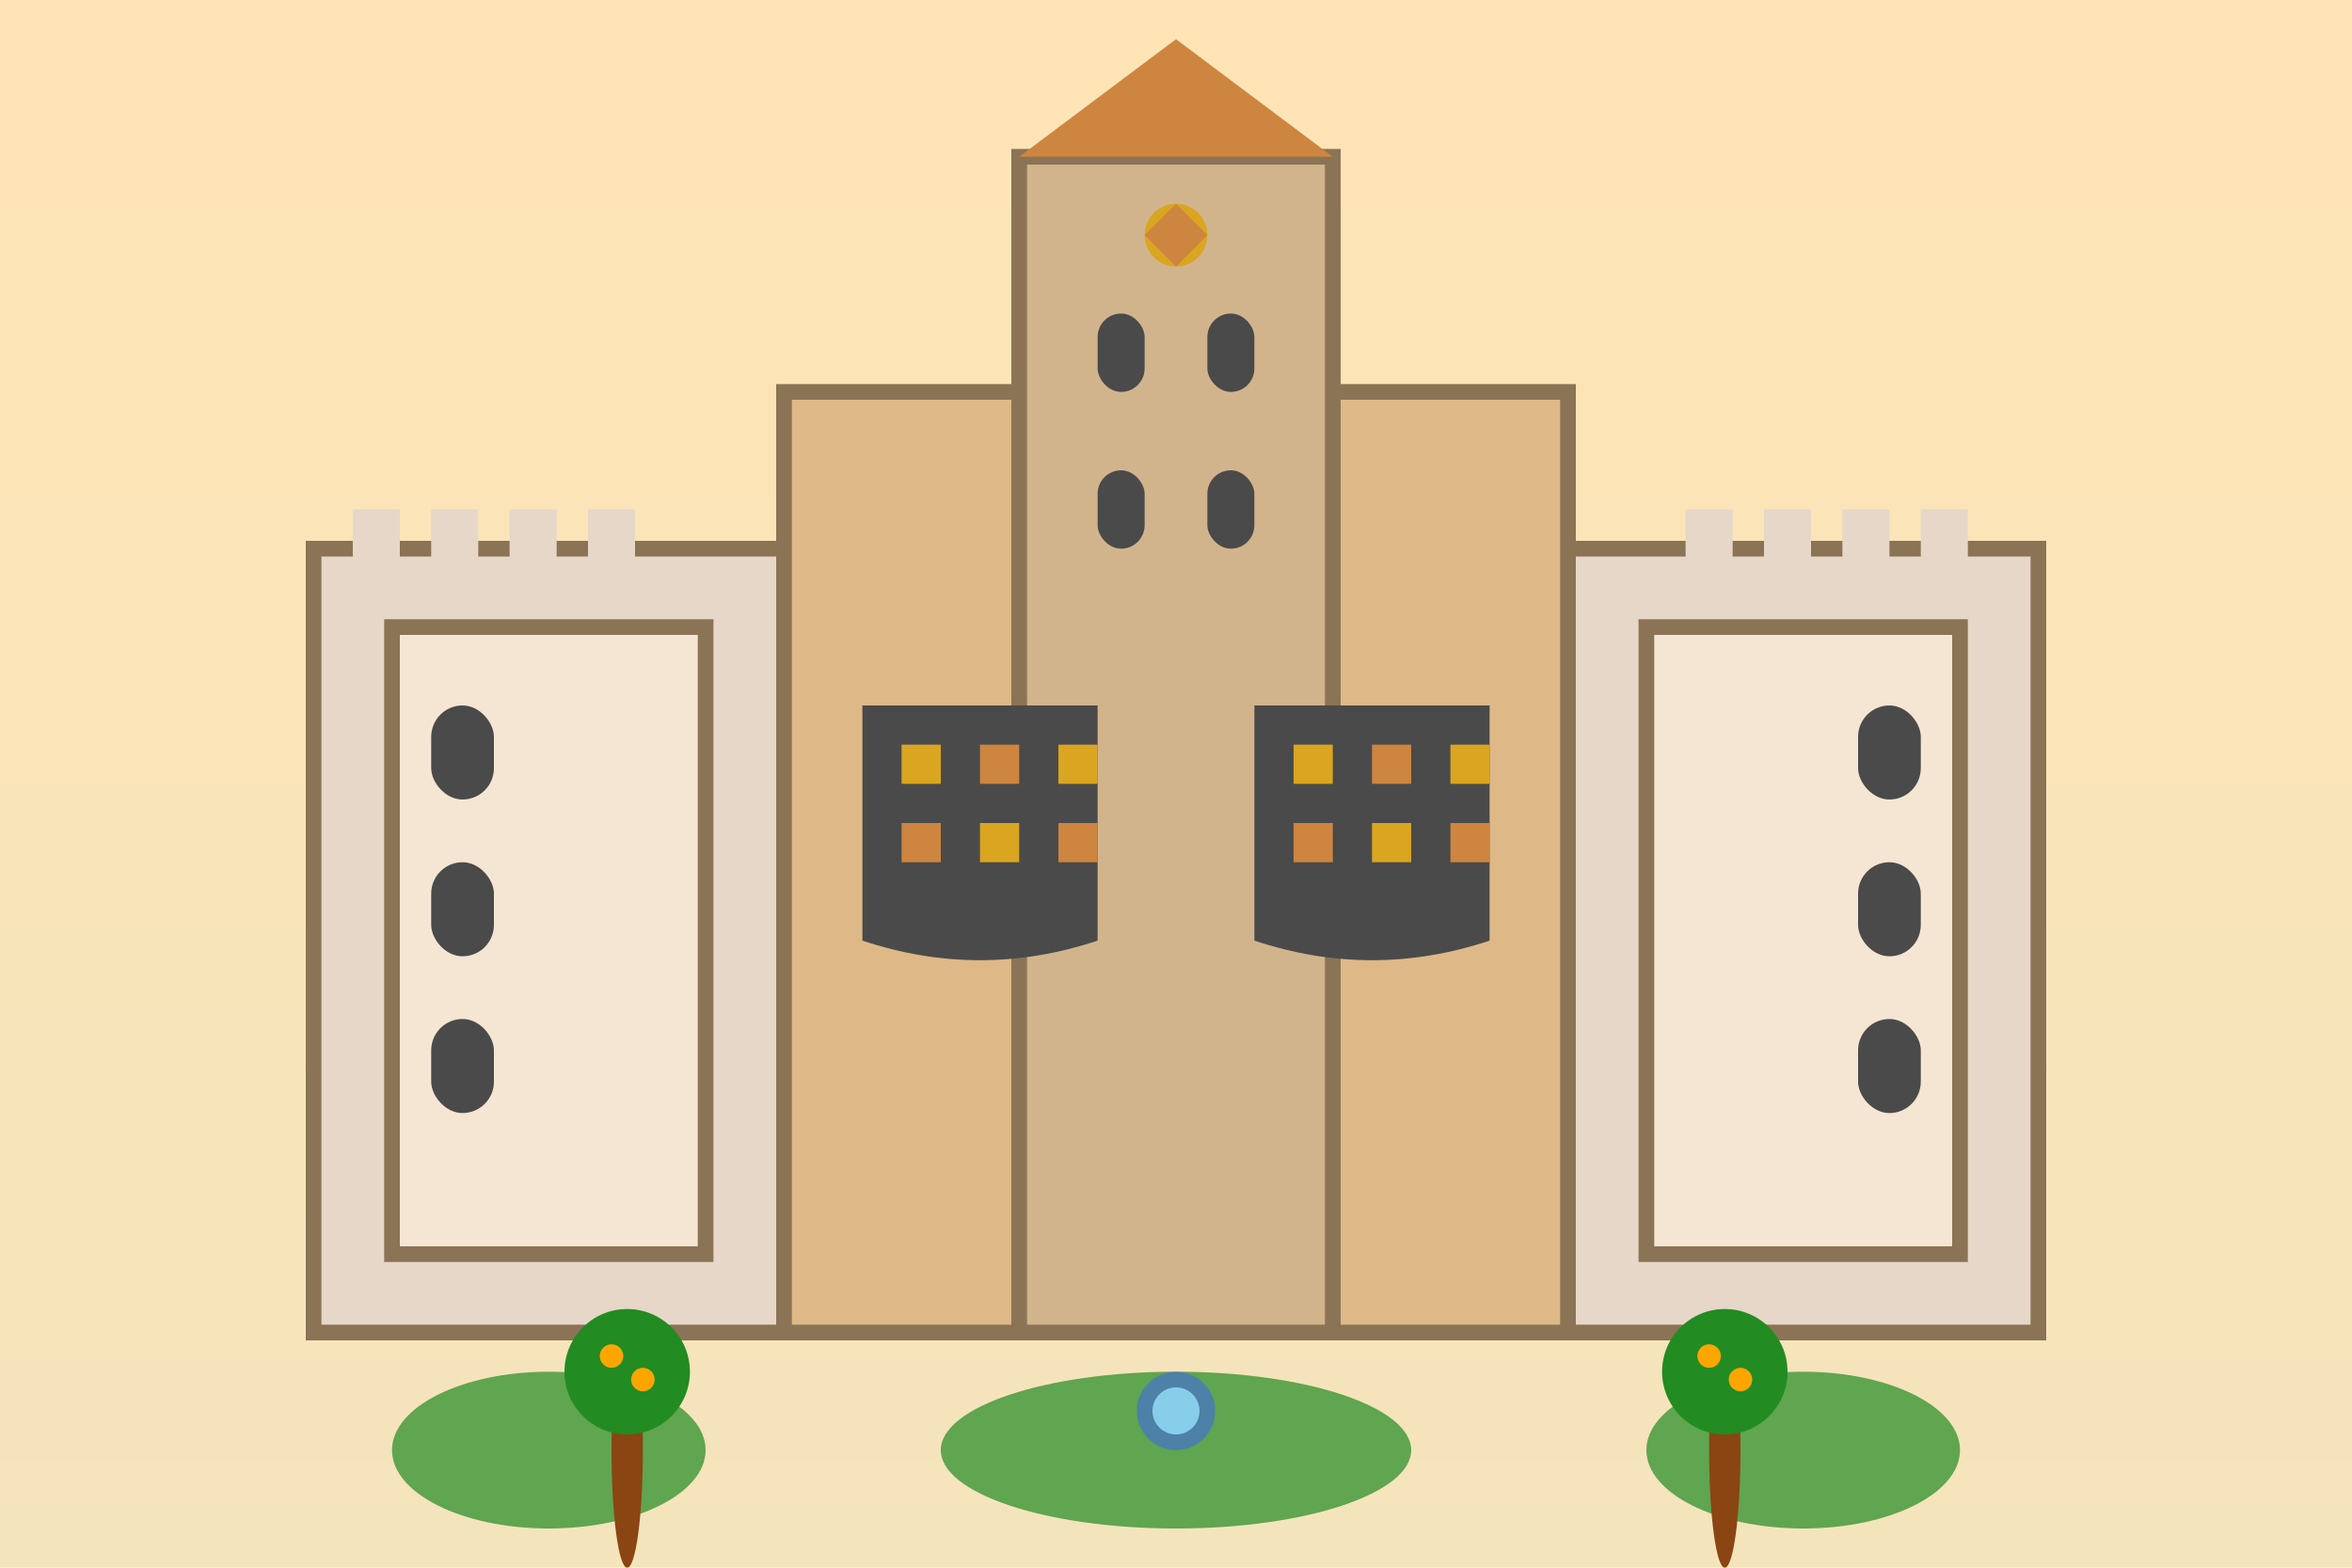 <svg width="300" height="200" viewBox="0 0 300 200" fill="none" xmlns="http://www.w3.org/2000/svg">
    <!-- Sky Background -->
    <rect width="300" height="200" fill="url(#alcazarSkyGradient)"/>
    
    <!-- Main Palace Complex -->
    <rect x="40" y="70" width="220" height="100" fill="#E6D7C8" stroke="#8B7355" stroke-width="2"/>
    
    <!-- Central Patio Building -->
    <rect x="100" y="50" width="100" height="120" fill="#DEB887" stroke="#8B7355" stroke-width="2"/>
    
    <!-- Tower -->
    <rect x="130" y="20" width="40" height="150" fill="#D2B48C" stroke="#8B7355" stroke-width="2"/>
    <polygon points="130,20 150,5 170,20" fill="#CD853F"/>
    
    <!-- Moorish Arches -->
    <path d="M110 90L110 120Q125 125 140 120L140 90" fill="#4A4A4A"/>
    <path d="M160 90L160 120Q175 125 190 120L190 90" fill="#4A4A4A"/>
    
    <!-- Geometric Islamic Patterns -->
    <rect x="115" y="95" width="5" height="5" fill="#DAA520"/>
    <rect x="125" y="95" width="5" height="5" fill="#CD853F"/>
    <rect x="135" y="95" width="5" height="5" fill="#DAA520"/>
    <rect x="115" y="105" width="5" height="5" fill="#CD853F"/>
    <rect x="125" y="105" width="5" height="5" fill="#DAA520"/>
    <rect x="135" y="105" width="5" height="5" fill="#CD853F"/>
    
    <rect x="165" y="95" width="5" height="5" fill="#DAA520"/>
    <rect x="175" y="95" width="5" height="5" fill="#CD853F"/>
    <rect x="185" y="95" width="5" height="5" fill="#DAA520"/>
    <rect x="165" y="105" width="5" height="5" fill="#CD853F"/>
    <rect x="175" y="105" width="5" height="5" fill="#DAA520"/>
    <rect x="185" y="105" width="5" height="5" fill="#CD853F"/>
    
    <!-- Side Courtyards -->
    <rect x="50" y="80" width="40" height="80" fill="#F5E6D3" stroke="#8B7355" stroke-width="2"/>
    <rect x="210" y="80" width="40" height="80" fill="#F5E6D3" stroke="#8B7355" stroke-width="2"/>
    
    <!-- Windows -->
    <rect x="55" y="90" width="8" height="12" fill="#4A4A4A" rx="4"/>
    <rect x="55" y="110" width="8" height="12" fill="#4A4A4A" rx="4"/>
    <rect x="55" y="130" width="8" height="12" fill="#4A4A4A" rx="4"/>
    
    <rect x="237" y="90" width="8" height="12" fill="#4A4A4A" rx="4"/>
    <rect x="237" y="110" width="8" height="12" fill="#4A4A4A" rx="4"/>
    <rect x="237" y="130" width="8" height="12" fill="#4A4A4A" rx="4"/>
    
    <!-- Central Tower Windows -->
    <rect x="140" y="40" width="6" height="10" fill="#4A4A4A" rx="3"/>
    <rect x="154" y="40" width="6" height="10" fill="#4A4A4A" rx="3"/>
    <rect x="140" y="60" width="6" height="10" fill="#4A4A4A" rx="3"/>
    <rect x="154" y="60" width="6" height="10" fill="#4A4A4A" rx="3"/>
    
    <!-- Gardens -->
    <ellipse cx="70" cy="185" rx="20" ry="10" fill="#228B22" opacity="0.7"/>
    <ellipse cx="150" cy="185" rx="30" ry="10" fill="#228B22" opacity="0.7"/>
    <ellipse cx="230" cy="185" rx="20" ry="10" fill="#228B22" opacity="0.7"/>
    
    <!-- Fountain -->
    <circle cx="150" cy="180" r="5" fill="#4169E1" opacity="0.6"/>
    <circle cx="150" cy="180" r="3" fill="#87CEEB"/>
    
    <!-- Orange Trees -->
    <ellipse cx="80" cy="185" rx="2" ry="15" fill="#8B4513"/>
    <circle cx="80" cy="175" r="8" fill="#228B22"/>
    <circle cx="78" cy="173" r="1.5" fill="#FFA500"/>
    <circle cx="82" cy="176" r="1.5" fill="#FFA500"/>
    
    <ellipse cx="220" cy="185" rx="2" ry="15" fill="#8B4513"/>
    <circle cx="220" cy="175" r="8" fill="#228B22"/>
    <circle cx="218" cy="173" r="1.5" fill="#FFA500"/>
    <circle cx="222" cy="176" r="1.5" fill="#FFA500"/>
    
    <!-- Decorative Elements -->
    <circle cx="150" cy="30" r="4" fill="#DAA520"/>
    <path d="M146 30L150 26L154 30L150 34Z" fill="#CD853F"/>
    
    <!-- Wall Battlements -->
    <rect x="45" y="65" width="6" height="10" fill="#E6D7C8"/>
    <rect x="55" y="65" width="6" height="10" fill="#E6D7C8"/>
    <rect x="65" y="65" width="6" height="10" fill="#E6D7C8"/>
    <rect x="75" y="65" width="6" height="10" fill="#E6D7C8"/>
    
    <rect x="215" y="65" width="6" height="10" fill="#E6D7C8"/>
    <rect x="225" y="65" width="6" height="10" fill="#E6D7C8"/>
    <rect x="235" y="65" width="6" height="10" fill="#E6D7C8"/>
    <rect x="245" y="65" width="6" height="10" fill="#E6D7C8"/>
    
    <defs>
        <linearGradient id="alcazarSkyGradient" x1="0%" y1="0%" x2="0%" y2="100%">
            <stop offset="0%" style="stop-color:#FFE4B5"/>
            <stop offset="100%" style="stop-color:#F4E4BC"/>
        </linearGradient>
    </defs>
</svg>
